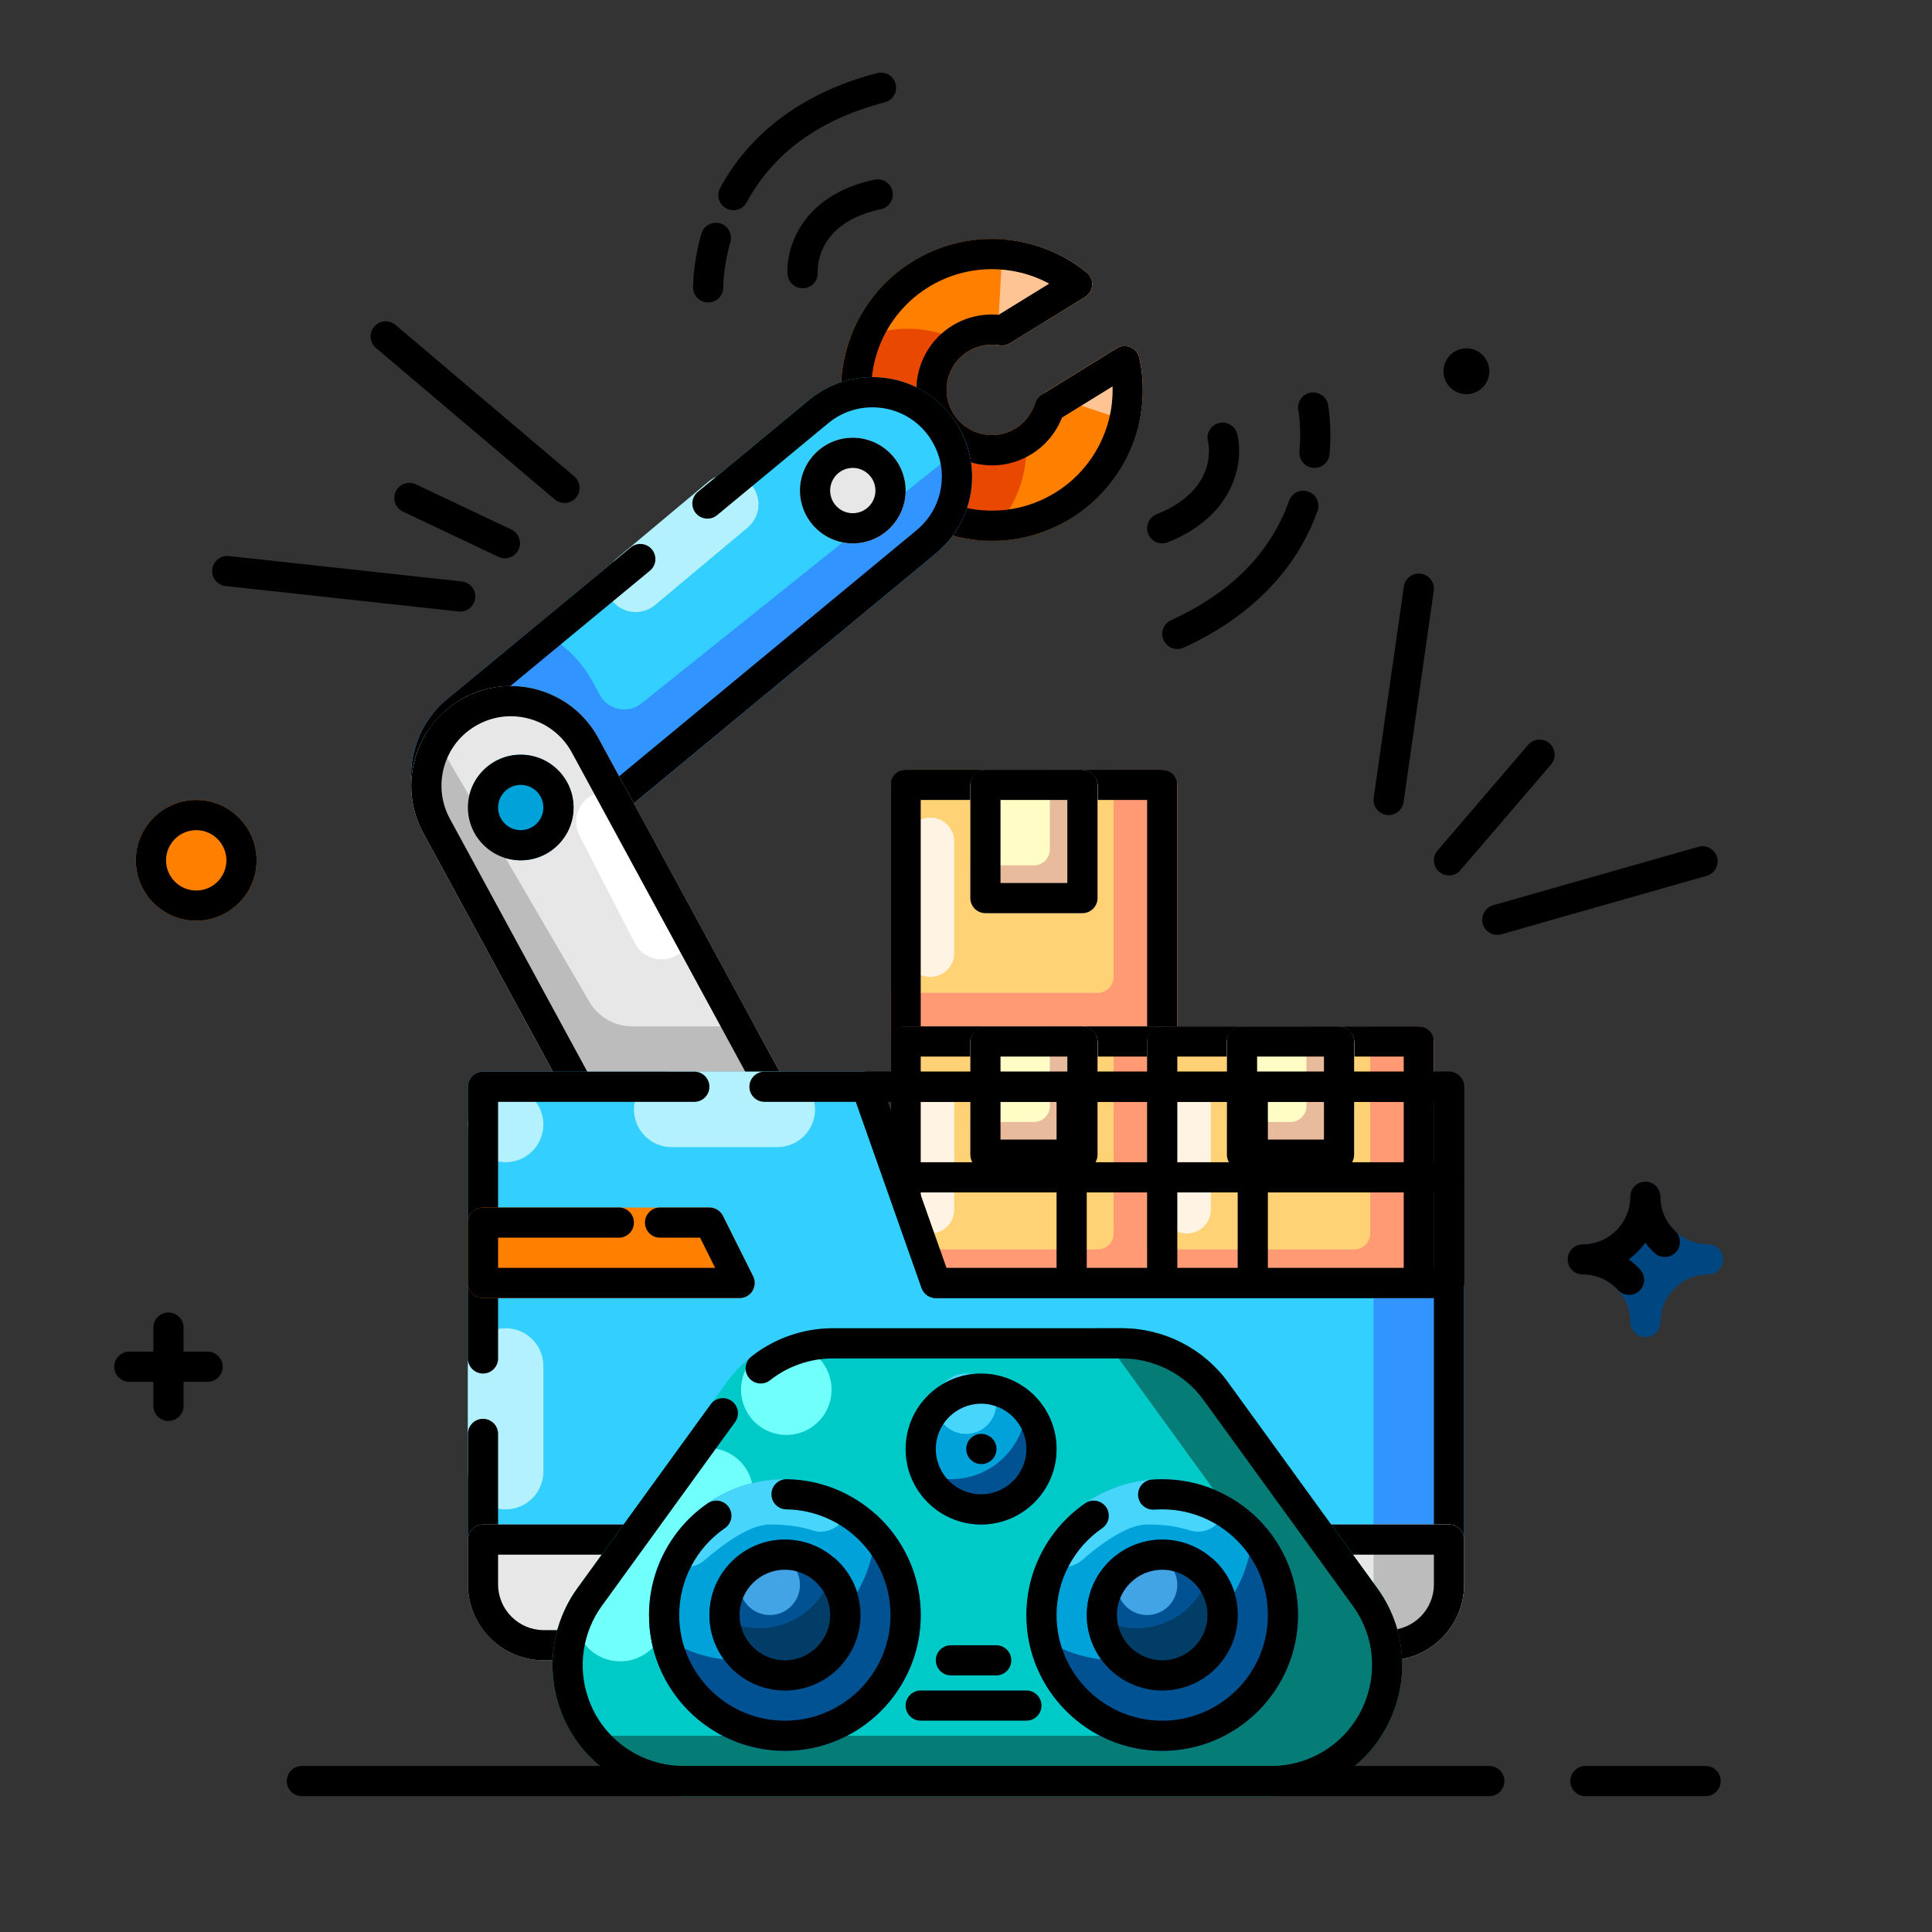 <svg id="_x30_8" enable-background="new 0 0 128 128" height="512" viewBox="0 0 128 128" width="512" xmlns="http://www.w3.org/2000/svg"><rect x="0" y="0" width="128" height="128" fill="#333333" stroke="none"/><g><path d="m75.43 28.14c-.59 2.52-2.16 4.78-4.47 6.2-1.59.99-3.39 1.49-5.23 1.49-.23 0-.45-.01-.68-.03-.55-.03-1.1-.11-1.64-.24-2.6-.62-4.81-2.21-6.21-4.48-1.58-2.56-1.86-5.56-1.03-8.23.7-2.22 2.16-4.21 4.3-5.53 1.83-1.13 3.93-1.61 5.98-1.45 1.98.14 3.92.87 5.54 2.18.25.2.39.52.37.84s-.2.62-.48.79l-4.97 3.06c-.2.13-.45.18-.69.14-.05-.01-.11-.02-.16-.02-.54-.06-1.08.02-1.57.24-.12.05-.24.11-.35.18-.68.42-1.16 1.08-1.34 1.86-.19.78-.06 1.58.36 2.26.42.69 1.08 1.16 1.86 1.35s1.59.05 2.27-.37c.19-.12.37-.26.53-.42.35-.34.61-.77.76-1.26.07-.23.23-.43.43-.55l.15-.1 4.82-2.97c.28-.17.62-.19.92-.07.3.13.52.39.59.71.32 1.49.29 3-.06 4.42z" fill="#ff7f00"/></g><g><path d="m71.88 19.68-4.97 3.06c-.2.13-.45.18-.69.14-.05-.01-.11-.02-.16-.02l.39-6.99c1.98.14 3.92.87 5.54 2.18.25.2.39.52.37.84s-.2.62-.48.79z" fill="#ffc494"/></g><g><path d="m75.43 28.14-6.27-2.09 4.82-2.97c.28-.17.62-.19.92-.07.3.13.52.39.59.71.32 1.49.29 3-.06 4.42z" fill="#ffc494"/></g><g><path d="m65.14 35.73-.09.07c-.55-.03-1.1-.11-1.64-.24-2.6-.62-4.81-2.21-6.21-4.48-1.58-2.56-1.86-5.56-1.03-8.23 2.61-1.52 5.85-1.4 8.32.25-.12.05-.24.11-.35.18-.68.42-1.16 1.08-1.34 1.86-.19.78-.06 1.58.36 2.26.42.69 1.08 1.16 1.86 1.35s1.59.05 2.27-.37c.19-.12.37-.26.53-.42.61 2.8-.32 5.83-2.68 7.77z" fill="#e84800"/></g><g><path d="m65.734 35.834c-.774 0-1.555-.091-2.327-.274-2.599-.617-4.803-2.208-6.204-4.482-2.894-4.694-1.43-10.867 3.264-13.76 3.606-2.223 8.235-1.929 11.522.73.252.204.39.518.369.841-.021.324-.197.617-.474.787l-4.972 3.065c-.205.127-.45.177-.689.135-.726-.121-1.467.02-2.082.399-.683.421-1.16 1.082-1.345 1.861s-.055 1.585.366 2.267c.421.683 1.082 1.16 1.861 1.345.782.186 1.585.055 2.267-.366.615-.378 1.074-.976 1.293-1.682.071-.231.225-.428.431-.555l4.971-3.065c.274-.17.618-.196.915-.069.299.127.518.391.587.708.899 4.131-.917 8.399-4.522 10.622-1.6.987-3.4 1.493-5.231 1.493zm-.021-18.002c-1.45 0-2.905.393-4.196 1.188-3.755 2.315-4.926 7.253-2.611 11.008 1.122 1.819 2.884 3.092 4.963 3.586 2.082.493 4.227.147 6.045-.974 2.46-1.517 3.88-4.226 3.796-7.04l-3.349 2.065c-.398 1.007-1.106 1.858-2.022 2.422-1.136.701-2.479.917-3.777.609-1.299-.308-2.401-1.104-3.102-2.241s-.918-2.479-.61-3.778c.309-1.299 1.104-2.401 2.242-3.102.917-.565 1.997-.811 3.072-.719l3.349-2.064c-1.179-.638-2.488-.96-3.8-.96z"/></g><g><g><path d="m62 36.67-18.87 15.61-5.09 4.21c-.33.27-.67.5-1.04.7-.24.13-.49.25-.75.35-.11.04-.22.08-.33.12-.34.11-.68.2-1.03.25-.12.03-.24.04-.37.05-.23.03-.45.04-.68.04-.21 0-.42-.01-.63-.03-1.75-.16-3.34-1-4.46-2.36-1.13-1.36-1.65-3.07-1.49-4.83.17-1.75 1.01-3.34 2.37-4.46l5.68-4.7 18.28-15.12c2.81-2.32 6.97-1.93 9.29.88.51.62.89 1.29 1.14 2 .89 2.54.17 5.48-2.02 7.29z" fill="#32cfff"/></g><g><path d="m40.584 39.834c-.709-.847-.597-2.109.25-2.817l6.136-5.134c.847-.709 2.108-.597 2.817.25.709.847.597 2.109-.25 2.817l-6.136 5.134c-.847.709-2.108.597-2.817-.25z" fill="#b3f1ff"/></g><g><path d="m62 36.67-18.87 15.61-5.09 4.21c-.33.27-.67.5-1.04.7-.24.13-.49.25-.75.35-.11.04-.22.08-.33.12-.34.11-.68.2-1.03.25-.12.03-.24.04-.37.05-.23.03-.45.04-.68.04-.21 0-.42-.01-.63-.03-1.75-.16-3.34-1-4.46-2.36-1.13-1.36-1.65-3.07-1.49-4.83.17-1.75 1.01-3.34 2.37-4.46l5.68-4.7c1.69.7 3.09 1.94 3.97 3.58l.46.843c.548 1.005 1.87 1.271 2.764.556l21.516-17.219c.89 2.54.17 5.48-2.02 7.29z" fill="#3294ff"/></g><g><path d="m59.935 31.828c-.371-1.893-2.214-3.128-4.108-2.762-1.894.372-3.133 2.214-2.762 4.108.327 1.667 1.795 2.828 3.434 2.828.222 0 .448-.021.673-.065 1.895-.373 3.134-2.215 2.763-4.109z" fill="#e7e7e7"/></g><g><path d="m33.844 58c-1.901 0-3.789-.815-5.094-2.392-2.32-2.803-1.928-6.97.873-9.289l12.161-10.05c.425-.352 1.056-.293 1.408.134.352.426.292 1.056-.134 1.408l-12.16 10.05c-1.951 1.615-2.223 4.519-.607 6.472 1.618 1.955 4.522 2.231 6.472.617l23.96-19.82c1.066-.883 1.677-2.176 1.677-3.549 0-1.072-.368-2.087-1.063-2.936-.779-.941-1.883-1.524-3.106-1.639-1.225-.112-2.416.253-3.363 1.036l-7.36 6.09c-.425.352-1.056.292-1.408-.133-.352-.426-.292-1.056.133-1.408l7.36-6.09c1.357-1.122 3.075-1.652 4.825-1.486 1.755.164 3.34 1.002 4.463 2.359.981 1.198 1.52 2.691 1.52 4.208 0 1.971-.875 3.826-2.402 5.09l-23.962 19.819c-1.226 1.014-2.713 1.509-4.193 1.509z"/></g><g><path d="m56.499 36.001c-1.639 0-3.107-1.16-3.434-2.828-.371-1.894.869-3.736 2.762-4.108 1.894-.366 3.737.869 4.108 2.762.371 1.894-.869 3.736-2.762 4.108-.226.044-.451.066-.674.066zm.482-1.047h.01zm-.481-3.954c-.095 0-.191.009-.289.028-.812.159-1.342.949-1.184 1.761.159.812.946 1.344 1.761 1.184.811-.159 1.342-.949 1.184-1.761-.14-.714-.769-1.212-1.472-1.212z"/></g></g><g><g><path d="m51.85 85.18c-1 .54-2.08.8-3.14.8-2.35 0-4.62-1.25-5.81-3.45l-14.85-27.33c-.84-1.55-1.03-3.33-.53-5.02.21-.7.53-1.36.95-1.94.57-.82 1.33-1.49 2.23-1.99 1.55-.84 3.33-1.02 5.02-.52s3.08 1.62 3.92 3.17l10.38 19.1 4.47 8.23c1.74 3.19.55 7.21-2.64 8.95z" fill="#e7e7e7"/></g><g><path d="m44.742 63.337c-.982.505-2.188.118-2.693-.865l-3.656-7.116c-.505-.982-.118-2.188.865-2.693.982-.505 2.188-.118 2.693.865l3.656 7.116c.505.982.118 2.188-.865 2.693z" fill="#fff"/></g><g><circle cx="34.5" cy="53.5" fill="#00a2da" r="3.5"/></g><g><path d="m51.85 85.18c-1 .54-2.08.8-3.14.8-2.35 0-4.62-1.25-5.81-3.45l-14.85-27.33c-.84-1.55-1.03-3.33-.53-5.02.21-.7.53-1.36.95-1.94l10.583 18.137c.586 1.005 1.662 1.623 2.826 1.623h8.141l4.47 8.23c1.74 3.19.55 7.21-2.64 8.95z" fill="#bcbcbc"/></g><g><path d="m48.706 85.976c-2.342 0-4.613-1.248-5.808-3.447l-14.848-27.327c-.842-1.548-1.03-3.332-.53-5.022s1.628-3.084 3.177-3.926c1.548-.841 3.333-1.029 5.022-.529 1.69.5 3.084 1.628 3.926 3.177l14.848 27.326c1.737 3.197.549 7.211-2.647 8.948-.998.542-2.076.8-3.14.8zm2.662-1.679h.01zm-17.527-36.845c-.757 0-1.506.189-2.189.56-1.079.586-1.866 1.558-2.214 2.736-.349 1.178-.217 2.42.369 3.5l14.849 27.327c1.211 2.228 4.008 3.055 6.235 1.845 2.228-1.211 3.055-4.008 1.845-6.236l-14.849-27.327c-.586-1.079-1.558-1.866-2.736-2.214-.431-.128-.872-.191-1.31-.191z"/></g><g><path d="m34.5 57c-1.93 0-3.5-1.57-3.5-3.5s1.57-3.5 3.5-3.5 3.5 1.57 3.5 3.5-1.57 3.5-3.5 3.5zm0-5c-.827 0-1.5.673-1.5 1.5s.673 1.5 1.5 1.5 1.5-.673 1.5-1.5-.673-1.5-1.5-1.5z"/></g></g><g><g><g><path d="m76.944 51h-16.888c-.583 0-1.056.473-1.056 1.056v16.889c0 .582.473 1.055 1.056 1.055h16.889c.582 0 1.055-.473 1.055-1.056v-16.888c0-.583-.473-1.056-1.056-1.056z" fill="#ffd375"/></g><g><path d="m78 52.056v16.889c0 .58-.475 1.055-1.056 1.055h-16.888c-.581 0-1.056-.475-1.056-1.056v-3.167h13.722c.581 0 1.056-.475 1.056-1.056v-13.721h3.167c.58 0 1.055.475 1.055 1.056z" fill="#ff9a75"/></g><g><path d="m61.639 64.722c-.874 0-1.583-.709-1.583-1.583v-7.389c0-.875.709-1.583 1.583-1.583.874 0 1.583.709 1.583 1.583v7.389c0 .874-.709 1.583-1.583 1.583z" fill="#fff4e3"/></g><g><path d="m77 70h-17c-.552 0-1-.448-1-1v-17c0-.552.448-1 1-1h17c.553 0 1 .448 1 1v17c0 .552-.447 1-1 1zm-16-2h15v-15h-15z"/></g><g><path d="m71.667 51h-6.333c-.583 0-1.056.473-1.056 1.056v7.389c0 .583.473 1.056 1.056 1.056h6.333c.583 0 1.055-.473 1.055-1.056v-7.389c0-.583-.472-1.056-1.055-1.056z" fill="#fffcc6"/></g><g><path d="m72.722 52.056v7.389c0 .581-.475 1.056-1.055 1.056h-6.333c-.581 0-1.056-.475-1.056-1.056v-2.111h4.222c.58 0 1.056-.475 1.056-1.056v-5.278h2.111c.58 0 1.055.475 1.055 1.056z" fill="#e8bb9c"/></g><g><path d="m71.714 60.5h-6.428c-.552 0-1-.448-1-1v-7.5c0-.552.448-1 1-1h6.428c.553 0 1 .448 1 1v7.5c0 .552-.447 1-1 1zm-5.428-2h4.428v-5.5h-4.428z"/></g></g><g><g><path d="m76.944 68h-16.888c-.583 0-1.056.473-1.056 1.056v16.889c0 .582.473 1.055 1.056 1.055h16.889c.582 0 1.055-.473 1.055-1.056v-16.888c0-.583-.473-1.056-1.056-1.056z" fill="#ffd375"/></g><g><path d="m78 69.056v16.889c0 .58-.475 1.055-1.056 1.055h-16.888c-.581 0-1.056-.475-1.056-1.056v-3.167h13.722c.581 0 1.056-.475 1.056-1.056v-13.721h3.167c.58 0 1.055.475 1.055 1.056z" fill="#ff9a75"/></g><g><path d="m61.639 81.722c-.874 0-1.583-.709-1.583-1.583v-7.389c0-.874.709-1.583 1.583-1.583.874 0 1.583.709 1.583 1.583v7.389c0 .874-.709 1.583-1.583 1.583z" fill="#fff4e3"/></g><g><path d="m77 87h-17c-.552 0-1-.448-1-1v-17c0-.552.448-1 1-1h17c.553 0 1 .448 1 1v17c0 .552-.447 1-1 1zm-16-2h15v-15h-15z"/></g><g><path d="m71.667 68h-6.333c-.583 0-1.056.473-1.056 1.056v7.389c0 .583.473 1.056 1.056 1.056h6.333c.583 0 1.055-.473 1.055-1.056v-7.389c0-.583-.472-1.056-1.055-1.056z" fill="#fffcc6"/></g><g><path d="m72.722 69.056v7.389c0 .581-.475 1.056-1.055 1.056h-6.333c-.581 0-1.056-.475-1.056-1.056v-2.111h4.222c.58 0 1.056-.475 1.056-1.055v-5.279h2.111c.58 0 1.055.475 1.055 1.056z" fill="#e8bb9c"/></g><g><path d="m71.714 77.5h-6.428c-.552 0-1-.448-1-1v-7.5c0-.552.448-1 1-1h6.428c.553 0 1 .448 1 1v7.5c0 .552-.447 1-1 1zm-5.428-2h4.428v-5.5h-4.428z"/></g></g><g><g><path d="m93.944 68h-16.888c-.583 0-1.056.473-1.056 1.056v16.889c0 .582.473 1.055 1.056 1.055h16.889c.582 0 1.055-.473 1.055-1.056v-16.888c0-.583-.473-1.056-1.056-1.056z" fill="#ffd375"/></g><g><path d="m95 69.056v16.889c0 .58-.475 1.055-1.056 1.055h-16.888c-.581 0-1.056-.475-1.056-1.056v-3.167h13.722c.581 0 1.056-.475 1.056-1.056v-13.721h3.167c.58 0 1.055.475 1.055 1.056z" fill="#ff9a75"/></g><g><path d="m78.639 81.722c-.874 0-1.583-.709-1.583-1.583v-7.389c0-.874.709-1.583 1.583-1.583.874 0 1.583.709 1.583 1.583v7.389c0 .874-.709 1.583-1.583 1.583z" fill="#fff4e3"/></g><g><path d="m94 87h-17c-.553 0-1-.448-1-1v-17c0-.552.447-1 1-1h17c.553 0 1 .448 1 1v17c0 .552-.447 1-1 1zm-16-2h15v-15h-15z"/></g><g><path d="m88.667 68h-6.333c-.583 0-1.056.473-1.056 1.056v7.389c0 .583.473 1.056 1.056 1.056h6.333c.583 0 1.055-.473 1.055-1.056v-7.389c0-.583-.472-1.056-1.055-1.056z" fill="#fffcc6"/></g><g><path d="m89.722 69.056v7.389c0 .581-.475 1.056-1.055 1.056h-6.333c-.581 0-1.056-.475-1.056-1.056v-2.111h4.222c.58 0 1.056-.475 1.056-1.055v-5.279h2.111c.58 0 1.055.475 1.055 1.056z" fill="#e8bb9c"/></g><g><path d="m88.714 77.5h-6.428c-.553 0-1-.448-1-1v-7.5c0-.552.447-1 1-1h6.428c.553 0 1 .448 1 1v7.5c0 .552-.447 1-1 1zm-5.428-2h4.428v-5.5h-4.428z"/></g></g></g><g><path d="m97 85v19.97c0 2.77-2.26 5.03-5.03 5.03h-55.94c-2.77 0-5.03-2.26-5.03-5.03v-32.97c0-.55.45-1 1-1h25.41c-.32 0-.63.16-.82.42-.18.27-.23.61-.12.91l4.59 13c.14.4.52.67.94.67h34c.55 0 1-.45 1-1z" fill="#32cfff"/></g><g><path d="m33.5 100c-1.381 0-2.5-1.119-2.5-2.5v-7c0-1.381 1.119-2.5 2.5-2.5 1.381 0 2.5 1.119 2.5 2.5v7c0 1.381-1.119 2.5-2.5 2.5z" fill="#b3f1ff"/></g><g><path d="m42 73.5c0-1.381 1.119-2.5 2.5-2.5h7c1.381 0 2.5 1.119 2.5 2.5 0 1.381-1.119 2.5-2.5 2.5h-7c-1.381 0-2.5-1.119-2.5-2.5z" fill="#b3f1ff"/></g><g><path d="m33.5 77c-1.381 0-2.5-1.119-2.5-2.5 0-1.381 1.119-2.5 2.5-2.5 1.381 0 2.5 1.119 2.5 2.5 0 1.381-1.119 2.5-2.5 2.5z" fill="#b3f1ff"/></g><g><path d="m97 85v19.97c0 2.77-2.26 5.03-5.03 5.03h-6c2.77 0 5.03-2.26 5.03-5.03v-18.97h5c.55 0 1-.45 1-1z" fill="#3294ff"/></g><g><path d="m32 91c-.552 0-1-.448-1-1v-18c0-.552.448-1 1-1h14c.552 0 1 .448 1 1s-.448 1-1 1h-13v17c0 .552-.448 1-1 1z"/></g><g><path d="m91.97 110h-55.94c-2.774 0-5.03-2.256-5.03-5.03v-9.97c0-.552.448-1 1-1s1 .448 1 1v9.97c0 1.67 1.359 3.03 3.03 3.03h55.94c1.671 0 3.03-1.359 3.03-3.03v-31.97h-44.35c-.552 0-1-.448-1-1s.448-1 1-1h45.35c.553 0 1 .448 1 1v32.97c0 2.774-2.257 5.03-5.03 5.03z"/></g><g><path d="m49.894 84.553-2-4c-.169-.339-.515-.553-.894-.553h-15c-.552 0-1 .448-1 1v4c0 .552.448 1 1 1h17c.347 0 .668-.18.851-.474.182-.295.198-.663.043-.973z" fill="#ff7f00"/></g><g><path d="m97 102v2.97c0 2.77-2.26 5.03-5.03 5.03h-55.94c-2.77 0-5.03-2.26-5.03-5.03v-2.97c0-.55.45-1 1-1h64c.55 0 1 .45 1 1z" fill="#e7e7e7"/></g><g><path d="m97 102v2.97c0 2.77-2.26 5.03-5.03 5.03h-6c2.77 0 5.03-2.26 5.03-5.03v-3.97h5c.55 0 1 .45 1 1z" fill="#bcbcbc"/></g><g><path d="m91.97 110h-55.94c-2.774 0-5.03-2.256-5.03-5.03v-2.97c0-.552.448-1 1-1h64c.553 0 1 .448 1 1v2.97c0 2.774-2.257 5.03-5.03 5.03zm-58.97-7v1.97c0 1.671 1.359 3.03 3.03 3.03h55.94c1.671 0 3.03-1.359 3.03-3.03v-1.97z"/></g><g><path d="m49 86h-17c-.552 0-1-.448-1-1v-4c0-.552.448-1 1-1h9c.552 0 1 .448 1 1s-.448 1-1 1h-8v2h14.382l-1-2h-2.652c-.552 0-1-.448-1-1s.448-1 1-1h3.27c.379 0 .725.214.894.553l2 4c.155.31.138.678-.044.973-.182.294-.503.474-.85.474z"/></g><g><path d="m96 86h-34c-.424 0-.802-.267-.943-.667l-4.59-13c-.108-.306-.061-.646.126-.911.188-.264.492-.422.817-.422h38.59c.553 0 1 .448 1 1v13c0 .552-.447 1-1 1zm-33.293-2h32.293v-11h-36.176z"/></g><g><path d="m83 85c-.553 0-1-.448-1-1v-12c0-.552.447-1 1-1s1 .448 1 1v12c0 .552-.447 1-1 1z"/></g><g><path d="m71 85c-.553 0-1-.448-1-1v-12c0-.552.447-1 1-1s1 .448 1 1v12c0 .552-.447 1-1 1z"/></g><g><path d="m96 79h-36c-.552 0-1-.448-1-1s.448-1 1-1h36c.553 0 1 .448 1 1s-.447 1-1 1z"/></g><g><path d="m113.163 82.437c-1.736 0-3.149-1.413-3.149-3.149 0-.552-.447-1-1-1s-1 .448-1 1c0 1.737-1.413 3.149-3.149 3.149-.553 0-1 .448-1 1s.447 1 1 1c1.736 0 3.149 1.413 3.149 3.149 0 .552.447 1 1 1s1-.448 1-1c0-1.737 1.413-3.149 3.149-3.149.553 0 1-.448 1-1s-.447-1-1-1z" fill="#004781"/></g><g><circle cx="13" cy="57" fill="#ff7f00" r="4"/></g><g><g><path d="m91.242 105.217-9.881-13.629c-1.629-2.247-4.258-3.588-7.032-3.588h-19.158c-2.775 0-5.404 1.341-7.032 3.587l-9.881 13.629c-1.64 2.262-2.091 5.194-1.208 7.845 1.184 3.552 4.495 5.938 8.239 5.938h38.922c3.744 0 7.056-2.387 8.239-5.939.884-2.649.432-5.582-1.208-7.843z" fill="#00cac8"/></g><g><path d="m39.353 109.512c-1.349-.963-1.662-2.836-.699-4.185l5.809-8.14c.962-1.349 2.836-1.662 4.184-.699 1.349.962 1.662 2.836.699 4.185l-5.809 8.139c-.962 1.349-2.836 1.662-4.184.7z" fill="#71fffb"/></g><g><path d="m50.353 94.512c-1.349-.963-1.662-2.836-.699-4.185.963-1.349 2.836-1.662 4.185-.699 1.349.963 1.662 2.836.699 4.185-.963 1.348-2.837 1.661-4.185.699z" fill="#71fffb"/></g><g><path d="m92.45 113.06c-1.18 3.55-4.49 5.94-8.24 5.94h-38.92c-3.02 0-5.75-1.55-7.31-4h37.23c3.75 0 7.06-2.39 8.24-5.94.88-2.65.43-5.58-1.21-7.84l-9.58-13.22h1.67c2.77 0 5.4 1.34 7.03 3.59l9.88 13.63c1.64 2.26 2.09 5.19 1.21 7.84z" fill="#067c76"/></g><g><circle cx="52" cy="107" fill="#00a2da" r="9"/></g><g><path d="m84.21 119h-38.92c-1.835 0-3.594-.566-5.084-1.638-1.492-1.08-2.582-2.566-3.155-4.297-.887-2.65-.436-5.587 1.21-7.852l8.82-12.169c.324-.448.948-.547 1.396-.223.447.324.547.949.223 1.396l-8.82 12.17c-1.267 1.744-1.615 4.004-.931 6.046.442 1.334 1.281 2.477 2.428 3.307 1.129.812 2.52 1.26 3.914 1.26h38.92c2.886 0 5.434-1.835 6.341-4.565.232-.689.35-1.403.35-2.125 0-1.419-.442-2.775-1.278-3.921l-9.884-13.632c-1.249-1.727-3.271-2.757-5.41-2.757h-19.16c-1.498 0-2.972.513-4.15 1.444-.433.343-1.063.27-1.404-.164-.343-.433-.27-1.062.164-1.404 1.529-1.21 3.443-1.876 5.39-1.876h19.16c2.778 0 5.406 1.34 7.03 3.584l9.879 13.629c1.086 1.488 1.661 3.252 1.661 5.097 0 .939-.152 1.868-.453 2.759-1.178 3.546-4.489 5.931-8.237 5.931z"/></g><g><path d="m56.75 99.37-.848 1.274c-.452.679-1.3 1.004-2.074.747-.63-.208-1.546-.391-2.828-.391-1.403 0-3.299 1.477-4.305 2.358-.456.4-1.077.545-1.665.397l-1.29-.325c1.38-3.19 4.57-5.43 8.26-5.43 1.74 0 3.37.5 4.75 1.37z" fill="#47d5fc"/></g><g><path d="m61 107c0 4.96-4.04 9-9 9-4.71 0-8.6-3.65-8.97-8.27 1.59 1.41 3.68 2.27 5.97 2.27 4.96 0 9-4.04 9-9 0-.25-.01-.49-.03-.73 1.86 1.65 3.03 4.06 3.03 6.73z" fill="#005293"/></g><g><path d="m52 116c-4.962 0-9-4.038-9-9 0-2.956 1.455-5.724 3.893-7.403.455-.315 1.078-.199 1.391.256s.199 1.078-.256 1.391c-1.896 1.305-3.028 3.458-3.028 5.756 0 3.86 3.14 7 7 7s7-3.14 7-7c0-3.808-3.097-6.948-6.904-7-.552-.008-.994-.461-.986-1.014.008-.548.454-.986 1-.986h.014c4.895.067 8.877 4.104 8.877 9-.001 4.962-4.039 9-9.001 9z"/></g><g><path d="m86 107c0 4.96-4.04 9-9 9s-9-4.04-9-9c0-1.27.26-2.47.74-3.57 1.38-3.19 4.57-5.43 8.26-5.43 1.74 0 3.37.5 4.75 1.37 2.55 1.58 4.25 4.41 4.25 7.63z" fill="#00a2da"/></g><g><path d="m81.75 99.37-.848 1.274c-.452.679-1.3 1.004-2.074.747-.63-.208-1.546-.391-2.828-.391-1.403 0-3.299 1.477-4.305 2.358-.456.4-1.077.545-1.665.397l-1.29-.325c1.38-3.19 4.57-5.43 8.26-5.43 1.74 0 3.37.5 4.75 1.37z" fill="#47d5fc"/></g><g><circle cx="52" cy="107" fill="#005293" r="5"/></g><g><path d="m86 107c0 4.96-4.04 9-9 9-4.71 0-8.6-3.65-8.97-8.27 1.59 1.41 3.68 2.27 5.97 2.27 4.96 0 9-4.04 9-9 0-.25-.01-.49-.03-.73 1.86 1.65 3.03 4.06 3.03 6.73z" fill="#005293"/></g><g><circle cx="77" cy="107" fill="#005293" r="5"/></g><g><circle cx="65" cy="96" fill="#00a2da" r="5"/></g><g><path d="m70 96c0 2.76-2.24 5-5 5-2.39 0-4.38-1.67-4.88-3.91.82.57 1.81.91 2.88.91 2.76 0 5-2.24 5-5 0-.37-.04-.74-.12-1.09 1.28.91 2.12 2.4 2.12 4.09z" fill="#005293"/></g><g><circle cx="64" cy="93" fill="#47d5fc" r="2"/></g><g><path d="m77 116c-4.963 0-9-4.038-9-9 0-2.956 1.455-5.724 3.893-7.403.455-.314 1.079-.199 1.391.256.313.455.199 1.078-.256 1.391-1.896 1.305-3.028 3.458-3.028 5.756 0 3.86 3.141 7 7 7s7-3.14 7-7-3.141-7-7-7c-.183 0-.366.009-.548.019-.555.024-1.021-.396-1.051-.947-.028-.551.396-1.021.947-1.05.217-.012.434-.022.652-.022 4.963 0 9 4.038 9 9s-4.037 9-9 9z"/></g><g><path d="m65 101c-2.757 0-5-2.243-5-5s2.243-5 5-5 5 2.243 5 5-2.243 5-5 5zm0-8c-1.654 0-3 1.346-3 3s1.346 3 3 3 3-1.346 3-3-1.346-3-3-3z"/></g><g><path d="m68 114h-7c-.552 0-1-.448-1-1s.448-1 1-1h7c.553 0 1 .448 1 1s-.447 1-1 1z"/></g><g><path d="m66 111h-3c-.552 0-1-.448-1-1s.448-1 1-1h3c.553 0 1 .448 1 1s-.447 1-1 1z"/></g><g><path d="m82.022 107.331c-.182 2.754-2.565 4.841-5.319 4.659s-4.841-2.565-4.659-5.319c.787.683 1.8 1.121 2.928 1.196 2.754.182 5.137-1.905 5.319-4.659 1.147.988 1.839 2.497 1.731 4.123z" fill="#013d66"/></g><g><path d="m57.022 107.331c-.182 2.754-2.565 4.841-5.319 4.659s-4.841-2.565-4.659-5.319c.787.683 1.8 1.121 2.927 1.196 2.754.182 5.137-1.905 5.319-4.659 1.148.988 1.84 2.497 1.732 4.123z" fill="#013d66"/></g><g><circle cx="76" cy="105" fill="#42a3e5" r="2"/></g><g><circle cx="51" cy="105" fill="#42a3e5" r="2"/></g><g><path d="m52 112c-2.757 0-5-2.243-5-5s2.243-5 5-5 5 2.243 5 5-2.243 5-5 5zm0-8c-1.654 0-3 1.346-3 3s1.346 3 3 3 3-1.346 3-3-1.346-3-3-3z"/></g><g><path d="m77 112c-2.757 0-5-2.243-5-5s2.243-5 5-5 5 2.243 5 5-2.243 5-5 5zm0-8c-1.654 0-3 1.346-3 3s1.346 3 3 3 3-1.346 3-3-1.346-3-3-3z"/></g><g><g><path d="m65.019 97c-.552 0-1.004-.448-1.004-1s.442-1 .995-1h.01c.553 0 1 .448 1 1s-.448 1-1.001 1z"/></g></g></g><g><path d="m113 119h-7.96c-.553 0-1-.448-1-1s.447-1 1-1h7.96c.553 0 1 .448 1 1s-.447 1-1 1z"/></g><g><path d="m98.67 119h-78.67c-.552 0-1-.448-1-1s.448-1 1-1h78.67c.553 0 1 .448 1 1s-.447 1-1 1z"/></g><g><path d="m107.93 85.79c-.271 0-.54-.109-.737-.325-.605-.661-1.434-1.025-2.332-1.025-.553 0-1-.448-1-1s.447-1 1-1c1.736 0 3.149-1.413 3.149-3.15 0-.552.447-1 1-1s1 .448 1 1c0 .864.354 1.686.969 2.255.405.375.431 1.008.056 1.414-.377.405-1.009.429-1.413.055-.225-.208-.429-.436-.61-.68-.309.42-.681.793-1.101 1.102.272.199.526.426.757.678.373.408.346 1.04-.063 1.413-.192.176-.434.263-.675.263z"/></g><g><g><path d="m11.161 94.142c-.552 0-1-.448-1-1v-5.187c0-.552.448-1 1-1s1 .448 1 1v5.187c0 .552-.448 1-1 1z"/></g><g><path d="m13.754 91.549h-5.187c-.552 0-1-.448-1-1s.448-1 1-1h5.187c.552 0 1 .448 1 1s-.448 1-1 1z"/></g></g><g><path d="m13 61c-2.206 0-4-1.794-4-4s1.794-4 4-4 4 1.794 4 4-1.794 4-4 4zm0-6c-1.103 0-2 .897-2 2s.897 2 2 2 2-.897 2-2-.897-2-2-2z"/></g><g><g><path d="m97.154 26.115c-.837 0-1.519-.682-1.519-1.519s.682-1.519 1.519-1.519 1.518.682 1.518 1.519c0 .838-.681 1.519-1.518 1.519z"/></g></g><g><path d="m77 36c-.397 0-.773-.238-.929-.629-.205-.513.045-1.095.558-1.3 4.142-1.657 3.434-4.7 3.401-4.829-.135-.536.191-1.079.728-1.213.535-.136 1.078.192 1.212.727.42 1.677-.002 5.333-4.599 7.171-.121.05-.247.073-.371.073z"/></g><g><path d="m78.001 43c-.381 0-.743-.218-.911-.586-.229-.503-.007-1.096.496-1.324 3.961-1.802 6.593-4.465 7.821-7.916.186-.521.754-.794 1.278-.606.52.185.791.757.607 1.277-1.398 3.924-4.468 7.059-8.878 9.065-.134.061-.275.09-.413.09z"/></g><g><path d="m87.091 31c-.028 0-.057-.001-.085-.003-.55-.046-.959-.53-.912-1.08.135-1.608-.073-2.713-.075-2.725-.104-.541.249-1.066.79-1.172.542-.104 1.065.246 1.172.785.012.055.267 1.37.105 3.278-.043.522-.481.917-.995.917z"/></g><g><path d="m53.177 19.097c-.52 0-.958-.398-.996-.923-.124-1.724.921-5.252 5.765-6.271.538-.113 1.071.233 1.185.773s-.232 1.071-.772 1.185c-4.233.891-4.199 3.846-4.181 4.18.029.548-.388 1.022-.936 1.056-.022 0-.043 0-.065 0z"/></g><g><path d="m48.589 13.93c-.16 0-.323-.039-.474-.12-.486-.262-.667-.869-.405-1.355 1.406-2.605 4.354-6.041 10.409-7.613.537-.14 1.081.182 1.219.716.139.535-.182 1.081-.716 1.219-4.302 1.117-7.381 3.347-9.152 6.628-.181.335-.525.525-.881.525z"/></g><g><path d="m46.919 20.04c-.542 0-.987-.434-1-.979-.001-.062-.026-1.553.548-3.575.151-.531.702-.839 1.235-.688.531.151.839.704.688 1.235-.485 1.708-.473 2.973-.472 2.985.012.552-.426 1.009-.979 1.021-.005.001-.012.001-.02.001z"/></g><g><path d="m37.397 33.324c-.229 0-.458-.078-.646-.237l-11.844-10.035c-.421-.358-.474-.988-.117-1.41s.988-.474 1.41-.117l11.844 10.035c.421.358.474.988.117 1.41-.198.234-.48.354-.764.354z"/></g><g><path d="m30.49 40.517c-.037 0-.073-.002-.11-.006l-15.433-1.684c-.549-.06-.946-.554-.886-1.102.061-.549.566-.943 1.103-.886l15.433 1.684c.549.06.946.554.886 1.103-.057.511-.49.891-.993.891z"/></g><g><path d="m33.45 36.987c-.144 0-.289-.031-.428-.096l-6.326-2.996c-.499-.236-.712-.833-.476-1.332s.833-.712 1.332-.476l6.326 2.996c.499.236.712.833.476 1.332-.171.361-.53.572-.904.572z"/></g><g><path d="m92.001 54c-.047 0-.095-.003-.143-.01-.547-.078-.927-.584-.849-1.131l2-14c.078-.546.588-.926 1.132-.848.547.078.927.584.849 1.131l-2 14c-.071.498-.499.858-.989.858z"/></g><g><path d="m99.198 61.937c-.436 0-.836-.287-.961-.727-.151-.531.157-1.084.688-1.236l13.601-3.872c.527-.149 1.084.157 1.235.688s-.157 1.084-.688 1.236l-13.602 3.872c-.089.026-.182.039-.273.039z"/></g><g><path d="m96 58c-.231 0-.462-.079-.65-.241-.42-.359-.469-.991-.108-1.41l6-7c.36-.419.991-.466 1.409-.108.42.359.469.991.108 1.41l-6 7c-.198.23-.478.349-.759.349z"/></g></svg>